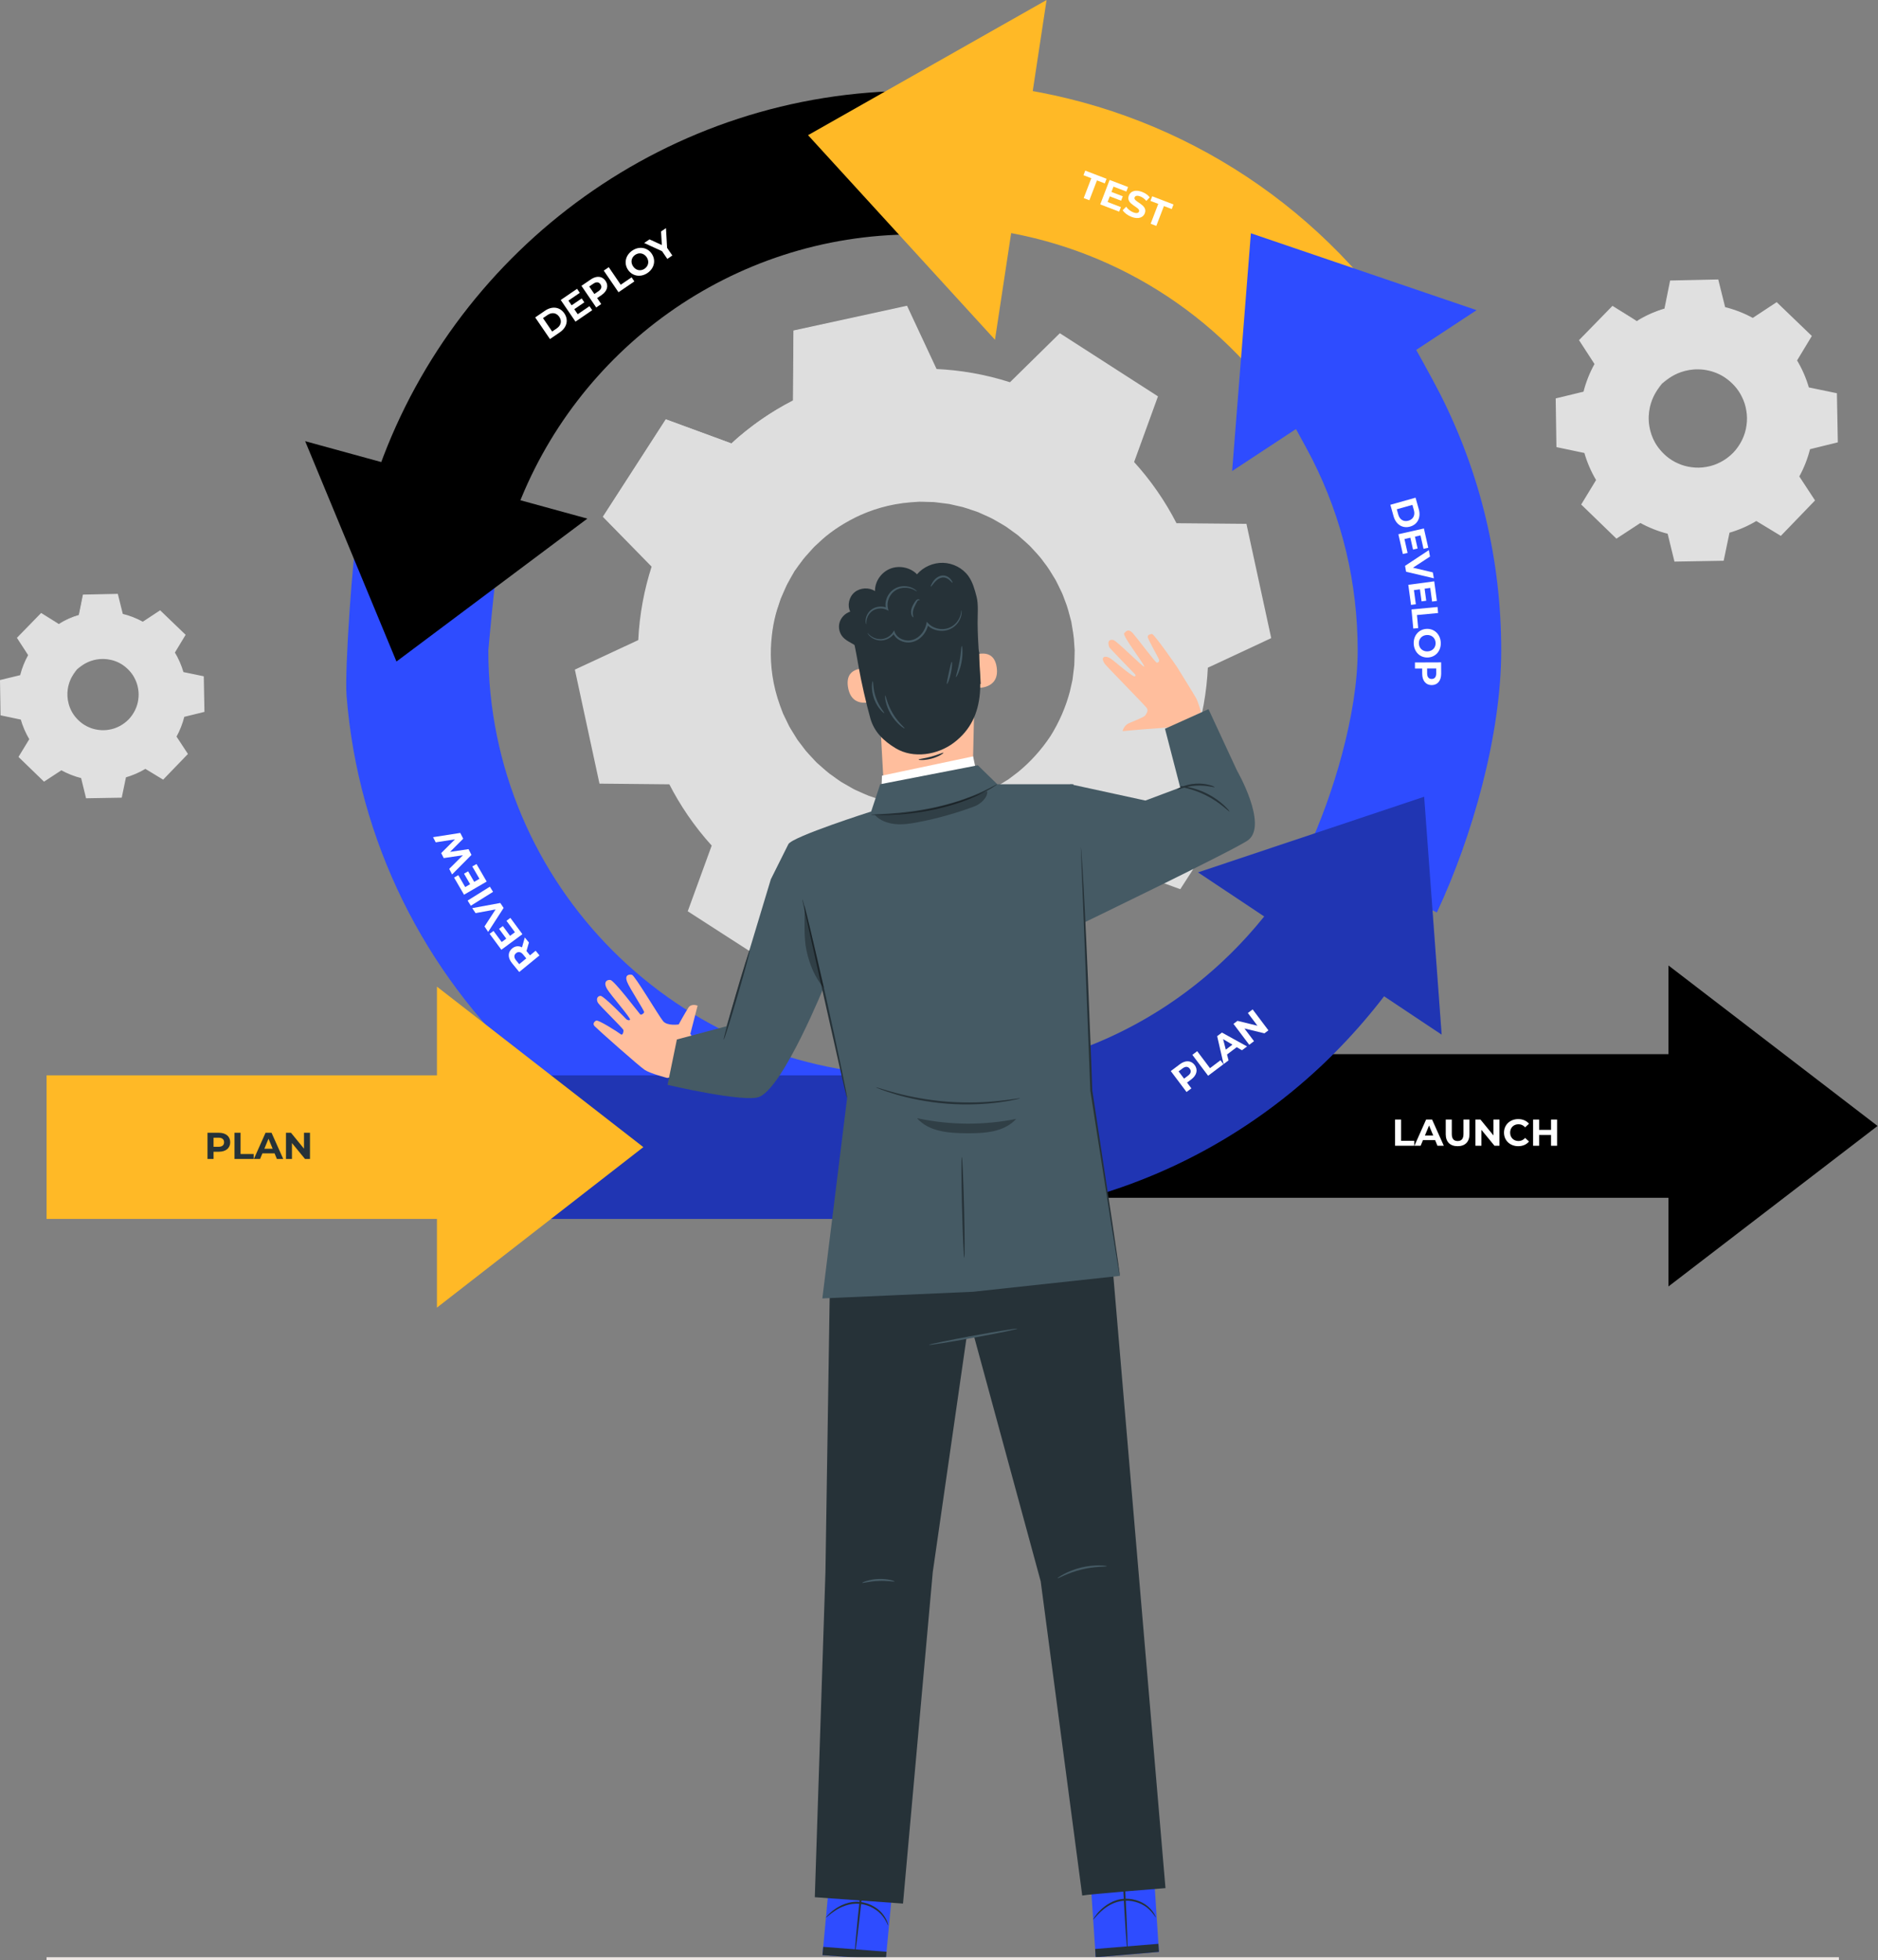 <svg width="671" height="700" viewBox="0 0 671 700" fill="none" xmlns="http://www.w3.org/2000/svg">
<rect x="0" y="0" width="671" height="700" fill="#808080" stroke="none"/>
<path d="M584.821 114.691C587.993 112.776 591.368 111.322 594.85 110.333L596.915 100.407L613.686 100.113L616.099 109.96C619.613 110.827 623.04 112.16 626.275 113.964L634.751 108.408L646.818 120.06L641.564 128.725C643.481 131.896 644.934 135.274 645.922 138.756L655.847 140.821L656.142 157.592L646.295 160.007C645.429 163.521 644.095 166.945 642.292 170.181L647.847 178.657L636.198 190.725L627.534 185.472C624.362 187.389 620.985 188.84 617.503 189.83L615.437 199.756L598.666 200.05L596.253 190.203C592.739 189.336 589.314 188.003 586.077 186.199L577.601 191.755L565.533 180.105L570.786 171.44C568.869 168.268 567.417 164.893 566.427 161.41L556.501 159.344L556.207 142.573L566.054 140.159C566.921 136.645 568.254 133.221 570.057 129.985L564.502 121.508L576.152 109.441L584.821 114.691ZM593.76 137.033C586.857 144.183 587.057 155.574 594.208 162.476C601.358 169.379 612.749 169.178 619.651 162.028C626.552 154.878 626.354 143.487 619.203 136.585C612.055 129.684 600.663 129.883 593.76 137.033Z" fill="#E0E0E0"/>
<path d="M593.763 137.034C593.763 137.034 594.704 135.708 597.113 134.094C599.478 132.519 603.611 130.766 608.852 131.319C611.433 131.609 614.257 132.45 616.831 134.154C619.377 135.856 621.781 138.279 623.283 141.424C624.074 142.968 624.622 144.684 624.92 146.475C625.243 148.262 625.291 150.143 625.022 152.014C624.566 155.773 622.789 159.477 620.027 162.388C617.215 165.252 613.575 167.159 609.834 167.748C607.974 168.084 606.091 168.103 604.293 167.842C602.493 167.608 600.759 167.12 599.188 166.384C595.992 164.994 593.486 162.676 591.695 160.191C589.902 157.678 588.963 154.885 588.583 152.316C587.847 147.097 589.453 142.906 590.945 140.488C592.471 138.021 593.763 137.034 593.763 137.034C593.86 137.116 592.676 138.215 591.29 140.685C589.934 143.112 588.501 147.207 589.301 152.204C589.713 154.664 590.651 157.319 592.391 159.693C594.127 162.04 596.532 164.223 599.574 165.514C601.068 166.201 602.713 166.652 604.419 166.864C606.123 167.101 607.904 167.074 609.662 166.75C613.199 166.182 616.624 164.374 619.283 161.67C621.89 158.917 623.575 155.432 624.018 151.877C624.28 150.108 624.244 148.328 623.946 146.635C623.674 144.938 623.167 143.308 622.427 141.84C621.03 138.847 618.765 136.521 616.358 134.866C613.926 133.211 611.239 132.367 608.766 132.043C603.744 131.419 599.702 132.995 597.324 134.435C594.905 135.907 593.849 137.128 593.763 137.034Z" fill="#E0E0E0"/>
<path d="M584.819 114.7C584.819 114.714 584.632 114.615 584.261 114.405C583.853 114.169 583.307 113.853 582.599 113.444C581.084 112.55 578.901 111.259 576.067 109.586L576.271 109.56C573.306 112.668 569.407 116.753 564.691 121.694L564.722 121.37C566.414 123.932 568.298 126.777 570.311 129.824L570.412 129.977L570.323 130.139C568.676 133.122 567.292 136.518 566.385 140.246L566.337 140.445L566.136 140.495C563.068 141.256 559.748 142.079 556.295 142.937L556.575 142.574C556.681 147.854 556.792 153.458 556.908 159.342L556.585 158.952C559.658 159.586 563.045 160.283 566.514 160.998L566.766 161.051L566.837 161.299C567.759 164.537 569.199 167.979 571.166 171.216L571.306 171.446L571.166 171.677C569.541 174.365 567.749 177.33 565.925 180.349L565.852 179.779C569.645 183.434 573.739 187.375 577.933 191.416L577.336 191.36C579.974 189.628 582.872 187.724 585.806 185.796L586.054 185.634L586.314 185.778C589.272 187.428 592.729 188.835 596.369 189.726L596.663 189.797L596.735 190.091C597.493 193.175 598.32 196.539 599.155 199.936L598.654 199.551C603.965 199.455 609.655 199.353 615.425 199.25L614.933 199.658C615.585 196.522 616.288 193.139 616.997 189.732L617.061 189.425L617.36 189.341C620.664 188.406 624.085 186.962 627.255 185.042L627.263 185.037L627.533 184.876L627.797 185.037C630.706 186.801 633.598 188.555 636.461 190.292L635.824 190.373C639.762 186.297 643.647 182.274 647.477 178.31L647.417 178.945C645.549 176.091 643.698 173.264 641.866 170.466L641.698 170.209L641.848 169.942C643.629 166.751 644.953 163.356 645.808 159.894L645.882 159.6L646.175 159.529C649.506 158.715 652.786 157.914 656.024 157.123L655.65 157.608C655.554 151.883 655.463 146.29 655.371 140.838L655.748 141.294C652.381 140.59 649.074 139.897 645.826 139.217L645.552 139.158L645.475 138.889C644.471 135.334 643.004 131.993 641.18 128.965L641.04 128.732L641.18 128.502C642.986 125.534 644.738 122.656 646.447 119.847L646.516 120.378C642.28 116.27 638.281 112.393 634.474 108.702L634.964 108.748C631.979 110.694 629.177 112.521 626.476 114.283L626.287 114.406L626.092 114.297C622.714 112.407 619.327 111.129 616.015 110.299L615.813 110.249L615.766 110.051C614.901 106.469 614.121 103.243 613.385 100.197L613.687 100.428C607.189 100.514 601.654 100.586 596.915 100.649L597.137 100.464C596.286 104.423 595.588 107.672 595.008 110.378L594.985 110.476L594.89 110.503C591.34 111.494 588.845 112.651 587.22 113.452C586.445 113.857 585.851 114.168 585.417 114.395C585.014 114.618 584.819 114.714 584.819 114.7C584.821 114.687 585.011 114.554 585.378 114.319C585.762 114.083 586.343 113.73 587.145 113.3C588.751 112.446 591.239 111.23 594.802 110.181L594.686 110.306C595.232 107.593 595.888 104.337 596.688 100.366L596.724 100.186L596.911 100.181C601.649 100.078 607.183 99.957 613.68 99.814L613.923 99.809L613.982 100.047C614.739 103.09 615.539 106.31 616.429 109.884L616.181 109.636C619.553 110.46 623.006 111.739 626.456 113.645L626.074 113.659C628.767 111.883 631.56 110.044 634.536 108.082L634.799 107.909L635.028 108.13C638.85 111.804 642.865 115.666 647.118 119.755L647.365 119.992L647.187 120.286C645.487 123.101 643.746 125.984 641.949 128.959L641.951 128.498C643.825 131.589 645.334 134.998 646.371 138.632L646.02 138.306C649.271 138.978 652.579 139.663 655.948 140.36L656.319 140.436L656.326 140.816C656.427 146.269 656.531 151.861 656.638 157.586L656.645 157.978L656.264 158.072C653.026 158.869 649.748 159.675 646.419 160.494L646.785 160.128C645.914 163.678 644.562 167.157 642.739 170.43L642.72 169.907C644.555 172.703 646.407 175.528 648.278 178.38L648.501 178.721L648.219 179.015C644.392 182.982 640.508 187.006 636.572 191.086L636.287 191.382L635.935 191.169C633.07 189.432 630.178 187.68 627.269 185.917H627.802L627.793 185.922C624.541 187.892 621.032 189.373 617.646 190.329L618.009 189.939C617.299 193.347 616.594 196.73 615.941 199.864L615.858 200.265L615.448 200.272C609.678 200.37 603.987 200.467 598.677 200.559L598.273 200.566L598.178 200.173C597.346 196.775 596.524 193.41 595.77 190.325L596.134 190.691C592.406 189.775 588.867 188.326 585.841 186.631L586.348 186.613C583.41 188.535 580.509 190.433 577.867 192.16L577.545 192.371L577.269 192.105C573.084 188.054 569.002 184.104 565.217 180.439L564.952 180.182L565.143 179.869C566.977 176.856 568.776 173.896 570.409 171.213V171.673C568.409 168.36 566.949 164.838 566.022 161.529L566.345 161.83C562.877 161.102 559.495 160.391 556.423 159.745L556.106 159.679L556.1 159.354C556.01 153.47 555.925 147.865 555.845 142.583L555.841 142.29L556.125 142.22C559.583 141.383 562.907 140.578 565.979 139.833L565.731 140.081C566.676 136.297 568.104 132.857 569.798 129.841L569.809 130.154C567.82 127.092 565.961 124.231 564.288 121.656L564.174 121.478L564.32 121.33C569.092 116.444 573.039 112.403 576.04 109.33L576.133 109.234L576.243 109.304C579.013 111.027 581.146 112.355 582.627 113.276C583.327 113.72 583.866 114.064 584.268 114.319C584.632 114.557 584.819 114.685 584.819 114.7Z" fill="#E0E0E0"/>
<path d="M21.002 222.88C23.3 221.491 25.745 220.439 28.269 219.723L29.766 212.53L41.92 212.316L43.669 219.451C46.215 220.079 48.698 221.045 51.043 222.352L57.185 218.325L65.929 226.768L62.123 233.046C63.512 235.344 64.565 237.792 65.28 240.315L72.473 241.812L72.686 253.964L65.551 255.714C64.923 258.26 63.957 260.741 62.65 263.087L66.675 269.23L58.233 277.975L51.954 274.167C49.656 275.556 47.209 276.608 44.687 277.325L43.19 284.518L31.037 284.731L29.288 277.595C26.742 276.967 24.26 276.001 21.915 274.694L15.773 278.721L7.028 270.278L10.836 263.999C9.447 261.7 8.393 259.254 7.677 256.731L0.484 255.234L0.271 243.082L7.406 241.332C8.034 238.786 9 236.305 10.307 233.96L6.282 227.818L14.724 219.074L21.002 222.88ZM27.48 239.07C22.478 244.252 22.623 252.506 27.805 257.507C32.985 262.508 41.241 262.363 46.242 257.183C51.243 252.002 51.099 243.747 45.917 238.746C40.736 233.745 32.482 233.889 27.48 239.07Z" fill="#E0E0E0"/>
<path d="M27.483 239.057C27.483 239.057 28.165 238.097 29.91 236.927C31.623 235.784 34.619 234.515 38.417 234.915C40.287 235.126 42.333 235.735 44.199 236.97C46.044 238.203 47.786 239.958 48.874 242.237C49.447 243.356 49.844 244.599 50.06 245.896C50.295 247.191 50.328 248.555 50.134 249.911C49.804 252.634 48.516 255.318 46.515 257.428C44.477 259.503 41.839 260.885 39.128 261.312C37.779 261.554 36.417 261.568 35.114 261.379C33.808 261.209 32.552 260.856 31.414 260.322C29.098 259.314 27.282 257.634 25.985 255.834C24.686 254.012 24.005 251.988 23.729 250.128C23.196 246.347 24.36 243.308 25.441 241.556C26.546 239.772 27.483 239.057 27.483 239.057C27.554 239.117 26.696 239.912 25.691 241.703C24.709 243.462 23.67 246.43 24.249 250.051C24.547 251.833 25.227 253.757 26.488 255.477C27.747 257.178 29.49 258.76 31.693 259.695C32.775 260.193 33.969 260.52 35.205 260.674C36.44 260.846 37.73 260.826 39.003 260.592C41.566 260.18 44.049 258.871 45.976 256.911C47.865 254.916 49.086 252.39 49.408 249.815C49.598 248.534 49.571 247.244 49.356 246.016C49.16 244.786 48.792 243.605 48.256 242.54C47.242 240.373 45.601 238.686 43.858 237.487C42.094 236.288 40.148 235.676 38.356 235.441C34.717 234.989 31.788 236.131 30.064 237.175C28.309 238.241 27.544 239.125 27.483 239.057Z" fill="#E0E0E0"/>
<path d="M21.003 222.876C21.003 222.887 20.867 222.815 20.598 222.662C20.303 222.492 19.906 222.263 19.393 221.966C18.296 221.318 16.714 220.383 14.661 219.17L14.808 219.151C12.66 221.402 9.835 224.363 6.416 227.945L6.439 227.709C7.665 229.565 9.029 231.628 10.489 233.834L10.562 233.945L10.497 234.062C9.304 236.224 8.302 238.685 7.643 241.386L7.609 241.53L7.463 241.566C5.241 242.118 2.835 242.715 0.333 243.336L0.535 243.073C0.611 246.899 0.692 250.96 0.776 255.224L0.542 254.941C2.769 255.4 5.223 255.906 7.736 256.424L7.919 256.462L7.97 256.642C8.638 258.987 9.682 261.482 11.107 263.828L11.208 263.994L11.107 264.162C9.93 266.109 8.631 268.258 7.309 270.447L7.256 270.033C10.005 272.682 12.972 275.538 16.011 278.465L15.579 278.425C17.49 277.169 19.59 275.79 21.717 274.393L21.897 274.275L22.085 274.379C24.23 275.574 26.733 276.594 29.372 277.24L29.584 277.291L29.637 277.505C30.186 279.739 30.786 282.177 31.39 284.639L31.029 284.361C34.877 284.291 39 284.218 43.181 284.142L42.825 284.437C43.297 282.165 43.806 279.713 44.32 277.244L44.366 277.022L44.584 276.961C46.978 276.285 49.456 275.238 51.754 273.847L51.761 273.843L51.957 273.726L52.148 273.843C54.256 275.121 56.352 276.392 58.427 277.65L57.966 277.71C60.82 274.756 63.635 271.841 66.41 268.968L66.367 269.428C65.013 267.36 63.672 265.311 62.344 263.284L62.222 263.099L62.331 262.905C63.621 260.592 64.58 258.132 65.2 255.623L65.252 255.41L65.466 255.358C67.879 254.768 70.255 254.189 72.602 253.615L72.33 253.967C72.262 249.818 72.194 245.766 72.129 241.814L72.404 242.144C69.964 241.634 67.567 241.131 65.214 240.639L65.014 240.597L64.96 240.403C64.232 237.827 63.169 235.406 61.848 233.211L61.747 233.043L61.848 232.877C63.157 230.725 64.426 228.641 65.665 226.604L65.715 226.99C62.645 224.014 59.748 221.204 56.988 218.529L57.344 218.562C55.181 219.972 53.151 221.295 51.193 222.572L51.056 222.661L50.914 222.582C48.466 221.212 46.013 220.286 43.612 219.685L43.467 219.649L43.432 219.505C42.805 216.91 42.24 214.573 41.706 212.363L41.925 212.532C37.216 212.593 33.206 212.646 29.771 212.692L29.932 212.559C29.316 215.428 28.811 217.782 28.39 219.742L28.374 219.814L28.305 219.833C25.734 220.551 23.925 221.391 22.748 221.97C22.186 222.264 21.755 222.489 21.441 222.654C21.143 222.816 21.003 222.885 21.003 222.876C21.003 222.866 21.141 222.77 21.407 222.6C21.685 222.429 22.106 222.173 22.688 221.861C23.851 221.243 25.655 220.361 28.237 219.602L28.152 219.692C28.549 217.726 29.023 215.366 29.602 212.489L29.629 212.359L29.765 212.356C33.198 212.281 37.208 212.193 41.915 212.09L42.092 212.086L42.135 212.258C42.682 214.462 43.263 216.796 43.907 219.387L43.727 219.207C46.171 219.803 48.673 220.73 51.172 222.112L50.895 222.122C52.846 220.835 54.87 219.502 57.027 218.081L57.217 217.956L57.382 218.116C60.151 220.778 63.061 223.577 66.144 226.541L66.323 226.712L66.194 226.926C64.961 228.966 63.7 231.055 62.397 233.211V232.877C63.754 235.117 64.849 237.588 65.6 240.22L65.347 239.983C67.702 240.471 70.1 240.966 72.541 241.471L72.81 241.526L72.815 241.802C72.889 245.754 72.964 249.806 73.041 253.954L73.047 254.238L72.771 254.306C70.426 254.884 68.05 255.468 65.636 256.061L65.901 255.796C65.269 258.368 64.29 260.89 62.969 263.261L62.956 262.881C64.285 264.908 65.628 266.955 66.984 269.022L67.146 269.268L66.941 269.482C64.167 272.355 61.353 275.273 58.501 278.228L58.294 278.443L58.039 278.288C55.963 277.029 53.868 275.76 51.76 274.482H52.147L52.14 274.484C49.783 275.912 47.241 276.984 44.788 277.678L45.051 277.395C44.537 279.864 44.025 282.316 43.553 284.588L43.492 284.879L43.195 284.885C39.014 284.957 34.889 285.027 31.041 285.092L30.749 285.098L30.679 284.814C30.078 282.351 29.482 279.912 28.934 277.677L29.199 277.941C26.497 277.277 23.932 276.228 21.74 275L22.108 274.986C19.977 276.379 17.876 277.754 15.961 279.006L15.729 279.158L15.529 278.966C12.496 276.031 9.538 273.168 6.795 270.513L6.604 270.327L6.742 270.1C8.071 267.915 9.376 265.771 10.558 263.828V264.162C9.108 261.761 8.052 259.209 7.378 256.811L7.613 257.029C5.1 256.501 2.649 255.985 0.423 255.518L0.193 255.469L0.189 255.235C0.123 250.971 0.061 246.909 0.003 243.083L0 242.869L0.207 242.819C2.713 242.212 5.122 241.629 7.347 241.09L7.168 241.27C7.852 238.527 8.888 236.034 10.115 233.848L10.123 234.076C8.681 231.856 7.334 229.783 6.123 227.917L6.039 227.789L6.145 227.681C9.603 224.14 12.463 221.212 14.638 218.986L14.706 218.917L14.786 218.967C16.793 220.216 18.339 221.178 19.412 221.846C19.919 222.167 20.31 222.415 20.601 222.601C20.867 222.772 21.003 222.866 21.003 222.876Z" fill="#E0E0E0"/>
<path d="M261.333 158.392C268.062 152.255 275.505 147.138 283.427 143.087L283.66 118.167L323.954 109.438L334.481 132.023C343.369 132.431 352.264 134.007 360.93 136.808L378.709 119.359L413.375 141.679L404.853 165.081C410.992 171.812 416.11 179.259 420.157 187.18L445.074 187.413L453.806 227.706L431.22 238.236C430.813 247.121 429.235 256.016 426.435 264.682L443.882 282.462L421.567 317.127L398.162 308.603C391.432 314.741 383.987 319.857 376.064 323.906L375.83 348.826L335.538 357.556L325.009 334.969C316.122 334.562 307.227 332.984 298.562 330.184L280.784 347.633L246.118 325.313L254.64 301.91C248.502 295.18 243.383 287.737 239.334 279.812L214.415 279.579L205.686 239.287L228.273 228.756C228.68 219.871 230.259 210.976 233.058 202.31L215.61 184.532L237.927 149.866L261.333 158.392ZM283.839 203.943C267.516 229.298 274.836 263.084 300.191 279.406C325.545 295.729 359.331 288.406 375.652 263.052C391.974 237.698 384.655 203.911 359.3 187.589C333.945 171.269 300.161 178.589 283.839 203.943Z" fill="#DEDEDE"/>
<path d="M261.333 158.392C268.062 152.255 275.505 147.138 283.427 143.087L283.66 118.167L323.954 109.438L334.481 132.023C343.369 132.431 352.264 134.007 360.93 136.808L378.709 119.359L413.375 141.679L404.853 165.081C410.992 171.812 416.11 179.259 420.157 187.18L445.074 187.413L453.806 227.706L431.22 238.236C430.813 247.121 429.235 256.016 426.435 264.682L443.882 282.462L421.567 317.127L398.162 308.603C391.432 314.741 383.987 319.857 376.064 323.906L375.83 348.826L335.538 357.556L325.009 334.969C316.122 334.562 307.227 332.984 298.562 330.184L280.784 347.633L246.118 325.313L254.64 301.91C248.502 295.18 243.383 287.737 239.334 279.812L214.415 279.579L205.686 239.287L228.273 228.756C228.68 219.871 230.259 210.976 233.058 202.31L215.61 184.532L237.927 149.866L261.333 158.392ZM283.839 203.943C267.516 229.298 274.836 263.084 300.191 279.406C325.545 295.729 359.331 288.406 375.652 263.052C391.974 237.698 384.655 203.911 359.3 187.589C333.945 171.269 300.161 178.589 283.839 203.943Z" fill="#DEDEDE"/>
<path d="M283.838 203.947C283.838 203.947 283.992 203.69 284.323 203.206C284.673 202.705 285.167 201.995 285.811 201.073C286.142 200.603 286.509 200.081 286.915 199.504C287.348 198.947 287.877 198.383 288.419 197.746C288.97 197.114 289.563 196.435 290.195 195.71C290.802 194.958 291.621 194.324 292.393 193.56C295.471 190.489 299.83 187.312 305.329 184.501C310.837 181.723 317.664 179.498 325.442 178.876C326.413 178.805 327.397 178.734 328.391 178.662C329.388 178.65 330.397 178.7 331.416 178.718C332.433 178.77 333.472 178.707 334.504 178.855C335.538 178.981 336.585 179.108 337.641 179.237C338.169 179.304 338.699 179.372 339.232 179.44C339.756 179.556 340.284 179.674 340.814 179.792C341.873 180.029 342.943 180.267 344.023 180.508C345.094 180.782 346.139 181.185 347.214 181.522C348.273 181.903 349.39 182.162 350.417 182.679C352.503 183.63 354.686 184.476 356.696 185.745C357.715 186.35 358.782 186.896 359.785 187.56C360.763 188.26 361.75 188.967 362.743 189.678C363.232 190.042 363.753 190.371 364.223 190.767L365.613 191.991C366.534 192.822 367.503 193.613 368.399 194.49C370.085 196.353 371.933 198.125 373.406 200.253C375.054 202.247 376.349 204.523 377.736 206.772C378.373 207.928 378.915 209.145 379.512 210.34C379.791 210.947 380.129 211.529 380.36 212.16L381.067 214.053C382.118 216.549 382.727 219.218 383.449 221.878C383.901 224.597 384.45 227.332 384.537 230.146L384.685 232.252L384.639 234.371L384.584 236.5C384.583 237.213 384.544 237.924 384.432 238.631C384.257 240.049 384.081 241.471 383.905 242.9C383.59 244.306 383.274 245.715 382.958 247.13C381.482 252.74 379.121 258.192 375.959 263.247C372.666 268.219 368.682 272.628 364.186 276.296C363.028 277.171 361.875 278.043 360.726 278.91C359.498 279.663 358.275 280.412 357.057 281.159L356.14 281.712L355.18 282.179L353.264 283.11L351.354 284.031L349.376 284.768C346.777 285.855 344.06 286.487 341.397 287.201C338.676 287.646 335.996 288.195 333.287 288.274L331.27 288.414C330.601 288.464 329.93 288.397 329.262 288.394C327.927 288.345 326.595 288.356 325.278 288.254C322.655 287.923 320.048 287.686 317.55 287.012C315.003 286.554 312.625 285.604 310.232 284.84C309.062 284.386 307.939 283.833 306.802 283.338L305.111 282.58C304.557 282.316 304.04 281.978 303.506 281.683C302.447 281.073 301.396 280.467 300.354 279.866C299.335 279.228 298.395 278.484 297.424 277.806C295.436 276.501 293.763 274.863 292.033 273.358C291.136 272.637 290.439 271.725 289.653 270.919C288.902 270.081 288.102 269.296 287.41 268.434C286.743 267.551 286.084 266.676 285.429 265.81L284.453 264.517L283.611 263.151C283.056 262.244 282.507 261.344 281.964 260.454C281.403 259.575 281.03 258.604 280.561 257.7C280.125 256.778 279.66 255.881 279.26 254.969C278.913 254.033 278.571 253.109 278.233 252.195C275.581 244.857 274.781 237.723 275.029 231.559C275.312 225.389 276.399 220.108 277.922 216.035C278.298 215.015 278.536 214.009 278.969 213.144C279.368 212.268 279.741 211.447 280.087 210.685C280.442 209.928 280.737 209.213 281.064 208.587C281.421 207.98 281.745 207.429 282.035 206.934C282.609 205.966 283.049 205.223 283.361 204.697C283.668 204.193 283.838 203.947 283.838 203.947C283.838 203.947 283.709 204.22 283.428 204.734C283.131 205.268 282.711 206.022 282.165 207.003C281.885 207.502 281.572 208.058 281.228 208.669C280.912 209.297 280.628 210.014 280.285 210.773C279.95 211.537 279.588 212.358 279.203 213.235C278.781 214.1 278.555 215.106 278.191 216.124C276.716 220.189 275.678 225.447 275.435 231.572C275.226 237.692 276.056 244.763 278.715 252.021C279.053 252.925 279.397 253.839 279.743 254.764C280.144 255.666 280.607 256.553 281.044 257.464C281.511 258.358 281.882 259.319 282.442 260.187C282.983 261.065 283.53 261.954 284.082 262.851L284.919 264.199L285.89 265.476C286.54 266.331 287.195 267.195 287.856 268.067C288.543 268.918 289.337 269.691 290.083 270.519C290.863 271.313 291.553 272.213 292.443 272.924C294.159 274.407 295.816 276.025 297.787 277.308C298.749 277.976 299.679 278.709 300.688 279.339C301.721 279.931 302.762 280.527 303.81 281.127C304.339 281.418 304.848 281.751 305.398 282.01L307.071 282.756C308.195 283.241 309.306 283.787 310.463 284.233C312.831 284.982 315.18 285.917 317.697 286.365C320.166 287.028 322.743 287.256 325.332 287.581C326.632 287.678 327.948 287.664 329.266 287.712C329.926 287.714 330.588 287.78 331.25 287.729L333.24 287.588C335.914 287.509 338.561 286.96 341.248 286.52C343.876 285.811 346.558 285.186 349.122 284.11L351.075 283.382L352.961 282.471L354.85 281.551L355.798 281.089L356.702 280.542C357.904 279.805 359.111 279.064 360.322 278.321C361.456 277.463 362.593 276.603 363.735 275.739C368.169 272.117 372.1 267.766 375.352 262.859C378.472 257.869 380.801 252.491 382.262 246.956C382.575 245.559 382.889 244.167 383.199 242.781C383.374 241.371 383.549 239.966 383.722 238.567C383.833 237.87 383.873 237.167 383.873 236.464L383.928 234.363L383.977 232.271L383.831 230.192C383.75 227.413 383.208 224.714 382.765 222.027C382.054 219.401 381.458 216.764 380.423 214.298L379.727 212.428C379.5 211.805 379.166 211.229 378.891 210.629C378.302 209.45 377.77 208.246 377.143 207.103C375.775 204.881 374.503 202.63 372.877 200.657C371.427 198.552 369.604 196.8 367.942 194.955C367.058 194.086 366.1 193.301 365.193 192.479L363.822 191.265C363.359 190.871 362.845 190.545 362.361 190.184C361.381 189.478 360.407 188.778 359.441 188.082C358.451 187.423 357.398 186.881 356.391 186.282C354.408 185.019 352.25 184.18 350.19 183.232C349.175 182.717 348.07 182.46 347.024 182.079C345.962 181.742 344.929 181.34 343.87 181.067C342.803 180.826 341.745 180.586 340.697 180.349C340.173 180.23 339.652 180.112 339.134 179.994C338.607 179.926 338.082 179.857 337.559 179.789C336.514 179.657 335.48 179.528 334.456 179.4C333.434 179.248 332.406 179.308 331.398 179.253C330.389 179.232 329.389 179.178 328.402 179.186C327.417 179.253 326.442 179.319 325.479 179.386C317.771 179.971 310.991 182.14 305.506 184.864C300.03 187.619 295.673 190.741 292.583 193.767C291.807 194.52 290.985 195.142 290.372 195.884C289.733 196.599 289.136 197.267 288.579 197.889C288.03 198.516 287.493 199.072 287.054 199.619C286.639 200.185 286.264 200.7 285.926 201.162C285.257 202.066 284.745 202.76 284.383 203.251C284.033 203.717 283.838 203.947 283.838 203.947Z" fill="#DEDEDE"/>
<path d="M261.333 158.388C261.333 158.388 260.83 158.223 259.832 157.87C258.823 157.509 257.333 156.977 255.37 156.274C251.411 154.848 245.548 152.734 237.886 149.973L238.022 149.927C232.353 158.765 224.851 170.462 215.764 184.629L215.74 184.402C221.028 189.777 226.911 195.759 233.208 202.161L233.298 202.253L233.26 202.375C230.681 210.392 228.939 219.288 228.511 228.765L228.504 228.908L228.373 228.969C221.339 232.256 213.72 235.815 205.796 239.518L205.939 239.231C208.696 251.914 211.622 265.377 214.695 279.517L214.421 279.294C222.133 279.362 230.629 279.437 239.339 279.513L239.519 279.515L239.601 279.675C243.389 287.1 248.539 294.776 254.871 301.698L254.998 301.837L254.933 302.014C252.294 309.269 249.384 317.27 246.421 325.421L246.293 325.04C257.183 332.045 268.929 339.601 280.966 347.347L280.549 347.39C286.084 341.955 292.163 335.984 298.322 329.935L298.47 329.79L298.669 329.854C306.656 332.441 315.74 334.203 325.026 334.616L325.237 334.626L325.327 334.817C328.626 341.891 332.226 349.607 335.86 357.403L335.465 357.208C348.222 354.442 361.895 351.477 375.756 348.472L375.473 348.819C375.547 340.948 375.626 332.454 375.706 323.899L375.707 323.68L375.901 323.581C383.485 319.715 391.112 314.553 397.901 308.349L397.92 308.332L398.084 308.185L398.288 308.259C406.139 311.119 413.943 313.96 421.693 316.782L421.266 316.926C428.801 305.223 436.246 293.66 443.584 282.263L443.63 282.707C437.757 276.72 431.942 270.793 426.185 264.924L426.035 264.772L426.102 264.568C428.892 255.945 430.47 247.05 430.874 238.215L430.884 238.003L431.077 237.914C438.716 234.354 446.238 230.85 453.665 227.389L453.474 227.773C450.497 214.017 447.588 200.578 444.754 187.478L445.075 187.74C436.62 187.658 428.317 187.578 420.158 187.499L419.963 187.497L419.874 187.323C415.71 179.168 410.529 171.763 404.628 165.287L404.5 165.147L404.565 164.97C407.492 156.947 410.329 149.168 413.099 141.572L413.218 141.926C401.025 134.066 389.518 126.647 378.566 119.586L378.908 119.551C372.651 125.685 366.779 131.439 361.118 136.988L361.006 137.097L360.856 137.049C351.745 134.104 342.911 132.655 334.477 132.254L334.333 132.247L334.272 132.117C330.451 123.901 327.012 116.505 323.765 109.521L324.003 109.639C308.37 113.005 295.065 115.871 283.698 118.318L283.826 118.161C283.715 128.141 283.623 136.31 283.547 143.081L283.546 143.152L283.483 143.184C275.398 147.321 269.951 151.356 266.445 154.106C264.69 155.488 263.436 156.582 262.592 157.302C261.747 158.043 261.333 158.388 261.333 158.388C261.333 158.388 262.885 156.837 266.366 154.018C269.852 151.234 275.286 147.162 283.374 142.981L283.31 143.084C283.362 136.313 283.422 128.144 283.497 118.164L283.499 118.035L283.625 118.007C294.984 115.532 308.283 112.633 323.907 109.227L324.074 109.191L324.146 109.347C327.406 116.324 330.86 123.714 334.696 131.921L334.492 131.784C342.967 132.172 351.846 133.614 361.01 136.559L360.75 136.62C366.404 131.063 372.267 125.301 378.516 119.159L378.674 119.004L378.86 119.123C389.82 126.172 401.337 133.576 413.538 141.423L413.74 141.554L413.659 141.78C410.896 149.378 408.067 157.159 405.148 165.184L405.085 164.867C411.029 171.378 416.251 178.827 420.446 187.03L420.161 186.854C428.318 186.927 436.623 187.002 445.078 187.079L445.343 187.081L445.4 187.341C448.243 200.44 451.158 213.875 454.142 227.63L454.2 227.899L453.951 228.015C446.525 231.479 439.005 234.988 431.368 238.55L431.569 238.249C431.164 247.145 429.578 256.103 426.771 264.787L426.687 264.431C432.445 270.298 438.261 276.224 444.136 282.209L444.335 282.413L444.18 282.653C436.844 294.051 429.4 305.616 421.867 317.32L421.712 317.563L421.442 317.464C413.693 314.642 405.889 311.801 398.037 308.942L398.403 308.87L398.383 308.888C391.545 315.137 383.863 320.336 376.226 324.229L376.423 323.911C376.342 332.466 376.262 340.961 376.187 348.831L376.184 349.118L375.904 349.179C362.043 352.18 348.369 355.142 335.612 357.904L335.336 357.963L335.217 357.707C331.584 349.911 327.988 342.193 324.692 335.118L324.993 335.319C315.643 334.9 306.498 333.122 298.457 330.512L298.802 330.43C292.639 336.475 286.557 342.441 281.019 347.875L280.828 348.063L280.602 347.918C268.569 340.165 256.829 332.601 245.944 325.587L245.728 325.447L245.817 325.206C248.787 317.058 251.705 309.059 254.35 301.806L254.412 302.123C248.047 295.152 242.874 287.424 239.072 279.951L239.334 280.113C230.624 280.027 222.127 279.943 214.415 279.867L214.188 279.864L214.139 279.642C211.084 265.498 208.176 252.032 205.436 239.344L205.393 239.143L205.578 239.056C213.51 235.366 221.134 231.819 228.172 228.543L228.037 228.747C228.483 219.226 230.252 210.292 232.856 202.247L232.906 202.461C226.624 196.044 220.755 190.05 215.48 184.661L215.377 184.556L215.456 184.432C224.591 170.295 232.131 158.623 237.83 149.804L237.88 149.726L237.965 149.758C245.589 152.562 251.423 154.708 255.363 156.158C257.326 156.886 258.814 157.437 259.823 157.812C260.823 158.184 261.333 158.388 261.333 158.388Z" fill="#DEDEDE"/>
<path d="M447.732 376.48L367.471 427.768H630.582V376.48H447.732Z" fill="black"/>
<path d="M596.135 344.805V349.967V459.437L670.843 402.12L596.135 344.805Z" fill="black"/>
<path d="M498.449 399.832H500.613V407.424H505.308V409.188H498.451L498.449 399.832Z" fill="white"/>
<path d="M512.764 407.184H508.419L507.59 409.188H505.369L509.541 399.832H511.68L515.864 409.188H513.592L512.764 407.184ZM512.081 405.539L510.598 401.957L509.114 405.539H512.081Z" fill="white"/>
<path d="M516.553 405.07V399.832H518.719V404.991C518.719 406.77 519.497 407.504 520.807 407.504C522.128 407.504 522.892 406.77 522.892 404.991V399.832H525.03V405.07C525.03 407.824 523.452 409.348 520.793 409.348C518.132 409.346 516.553 407.824 516.553 405.07Z" fill="white"/>
<path d="M535.746 399.832V409.188H533.97L529.306 403.507V409.188H527.167V399.832H528.957L533.607 405.512V399.832H535.746Z" fill="white"/>
<path d="M537.372 404.507C537.372 401.686 539.539 399.668 542.454 399.668C544.07 399.668 545.421 400.257 546.303 401.326L544.911 402.609C544.283 401.887 543.496 401.513 542.559 401.513C540.807 401.513 539.565 402.742 539.565 404.507C539.565 406.27 540.808 407.501 542.559 407.501C543.496 407.501 544.283 407.127 544.911 406.391L546.303 407.674C545.42 408.757 544.07 409.345 542.44 409.345C539.539 409.345 537.372 407.326 537.372 404.507Z" fill="white"/>
<path d="M556.338 399.832V409.188H554.174V405.352H549.921V409.188H547.759V399.832H549.921V403.521H554.174V399.832H556.338Z" fill="white"/>
<path d="M123.823 248.476C132.065 352.888 219.667 435.328 326.159 435.328V384.04C242.521 384.04 174.477 315.996 174.477 232.358C174.477 232.358 176.763 205.893 178.357 197.919L127.865 188.426C126.026 197.481 123.097 239.264 123.823 248.476Z" fill="#2E4CFF"/>
<path d="M188.983 336.604L188.108 339.646L188.177 339.73L189.368 341.188L191.385 339.54L192.754 341.214L185.517 347.136L182.953 344.003C181.373 342.068 181.385 340.039 183.008 338.711C184.094 337.822 185.339 337.72 186.511 338.331L187.508 334.805L188.983 336.604ZM184.396 342.979L185.512 344.343L188.035 342.279L186.919 340.916C186.08 339.893 185.183 339.764 184.397 340.407C183.602 341.058 183.559 341.954 184.396 342.979Z" fill="white"/>
<path d="M180.956 328.844L182.353 327.812L186.653 333.636L179.133 339.191L174.936 333.505L176.333 332.474L179.253 336.43L180.886 335.223L178.308 331.73L179.664 330.73L182.241 334.222L183.981 332.937L180.956 328.844Z" fill="white"/>
<path d="M168.726 324.327L178.746 322.484L179.937 324.259L174.414 332.815L173.113 330.873L177.076 324.791L169.923 326.112L168.726 324.327Z" fill="white"/>
<path d="M168.231 323.464L167.083 321.626L175.026 316.672L176.173 318.509L168.231 323.464Z" fill="white"/>
<path d="M168.747 309.446L170.25 308.574L173.886 314.84L165.795 319.534L162.245 313.42L163.749 312.548L166.216 316.801L167.973 315.782L165.794 312.026L167.252 311.18L169.431 314.938L171.304 313.851L168.747 309.446Z" fill="white"/>
<path d="M154.732 298.988L164.451 297.465L165.505 299.534L160.802 304.242L167.404 303.258L168.454 305.315L161.523 312.298L160.504 310.3L165.399 305.435L158.544 306.455L157.635 304.671L162.565 299.759L155.675 300.83L154.732 298.988Z" fill="white"/>
<path d="M209.854 185.217L109.033 157.566L141.653 236.255L209.854 185.217Z" fill="black"/>
<path d="M184.158 183.274C205.465 125.242 261.278 83.728 326.607 83.728V32.441C238.855 32.441 163.93 88.419 135.665 166.542L184.158 183.274Z" fill="black"/>
<path d="M191.225 113.362L194.736 110.965C197.263 109.239 200.036 109.579 201.635 111.92C203.231 114.26 202.537 116.968 200.01 118.693L196.499 121.089L191.225 113.362ZM198.919 117.286C200.454 116.238 200.833 114.637 199.823 113.157C198.811 111.676 197.184 111.446 195.648 112.493L194.012 113.608L197.283 118.4L198.919 117.286Z" fill="white"/>
<path d="M210.62 109.343L211.6 110.779L205.617 114.864L200.342 107.136L206.182 103.148L207.162 104.583L203.097 107.357L204.242 109.035L207.83 106.586L208.781 107.976L205.193 110.426L206.414 112.215L210.62 109.343Z" fill="white"/>
<path d="M216.362 100.309C217.539 102.031 216.977 103.985 214.912 105.394L213.355 106.457L214.809 108.587L213.023 109.807L207.747 102.079L211.092 99.796C213.156 98.387 215.177 98.575 216.362 100.309ZM214.55 101.546C213.969 100.695 213.08 100.576 211.986 101.321L210.528 102.317L212.359 105L213.817 104.005C214.911 103.259 215.123 102.384 214.55 101.546Z" fill="white"/>
<path d="M215.715 96.642L217.503 95.422L221.783 101.691L225.658 99.047L226.653 100.505L220.99 104.371L215.715 96.642Z" fill="white"/>
<path d="M224.4 96.381C222.833 94.084 223.459 91.163 225.899 89.499C228.329 87.839 231.281 88.301 232.856 90.609C234.432 92.917 233.784 95.832 231.356 97.491C228.916 99.156 225.968 98.676 224.4 96.381ZM231.047 91.844C230.043 90.374 228.32 90.079 226.94 91.022C225.559 91.963 225.208 93.676 226.212 95.144C227.214 96.612 228.936 96.909 230.316 95.968C231.697 95.025 232.049 93.312 231.047 91.844Z" fill="white"/>
<path d="M238.349 88.509L240.218 91.247L238.43 92.468L236.546 89.708L230.164 86.783L232.062 85.487L236.472 87.511L236.191 82.668L237.949 81.469L238.349 88.509Z" fill="white"/>
<path d="M355.498 121.334L288.71 48.275L373.934 0L355.498 121.334Z" fill="#FFB926"/>
<path d="M447.65 132.568C418.814 99.587 377.173 80.67 333.407 80.67V29.383C391.973 29.383 447.686 54.688 486.262 98.81L447.65 132.568Z" fill="#FFB926"/>
<path d="M389.921 63.652L387.125 62.58L387.757 60.934L395.37 63.85L394.738 65.497L391.94 64.427L389.224 71.517L387.204 70.74L389.921 63.652Z" fill="white"/>
<path d="M400.494 73.969L399.874 75.592L393.108 73L396.455 64.262L403.058 66.791L402.436 68.413L397.842 66.653L397.116 68.55L401.174 70.104L400.571 71.678L396.513 70.122L395.737 72.145L400.494 73.969Z" fill="white"/>
<path d="M401.123 75.084L402.393 73.824C402.924 74.642 403.877 75.437 404.927 75.839C406.124 76.298 406.763 76.086 406.97 75.548C407.596 73.912 402.088 73.091 403.33 69.846C403.898 68.36 405.571 67.582 408.054 68.536C409.153 68.956 410.176 69.649 410.791 70.471L409.58 71.768C408.945 70.993 408.195 70.45 407.42 70.153C406.221 69.695 405.588 69.966 405.376 70.516C404.759 72.127 410.265 72.963 409.037 76.171C408.478 77.63 406.79 78.415 404.292 77.458C402.908 76.926 401.668 75.979 401.123 75.084Z" fill="white"/>
<path d="M413.842 72.818L411.045 71.748L411.676 70.102L419.288 73.018L418.658 74.665L415.862 73.593L413.145 80.683L411.125 79.909L413.842 72.818Z" fill="white"/>
<path d="M513.394 325.864L466.955 304.097C476.413 283.918 485.09 254.838 485.09 232.353C485.09 208.262 479.618 185.241 468.822 163.928C466.948 160.231 460.162 147.924 458.299 144.844L502.173 118.285C504.87 122.742 512.292 136.245 514.573 140.75C529.042 169.314 536.377 200.134 536.377 232.352C536.377 262.417 526.07 298.823 513.394 325.864Z" fill="#2E4CFF"/>
<path d="M440.236 168.231L527.573 110.771L446.937 83.312L440.236 168.231Z" fill="#2E4CFF"/>
<path d="M505.768 177.742L506.921 181.831C507.754 184.777 506.547 187.297 503.821 188.066C501.094 188.835 498.751 187.316 497.918 184.372L496.765 180.28L505.768 177.742ZM499.598 183.786C500.102 185.575 501.501 186.444 503.224 185.958C504.947 185.471 505.684 183.999 505.18 182.212L504.643 180.308L499.061 181.883L499.598 183.786Z" fill="white"/>
<path d="M502.924 197.473L501.23 197.855L499.635 190.794L508.753 188.734L510.311 195.626L508.617 196.007L507.534 191.214L505.554 191.662L506.509 195.895L504.867 196.268L503.912 192.033L501.803 192.51L502.924 197.473Z" fill="white"/>
<path d="M512.311 206.533L502.394 204.191L502.019 202.087L510.514 196.473L510.927 198.774L504.85 202.748L511.932 204.415L512.311 206.533Z" fill="white"/>
<path d="M505.873 215.8L504.151 216.033L503.181 208.86L512.446 207.605L513.394 214.608L511.675 214.84L511.014 209.97L509.002 210.241L509.586 214.543L507.918 214.77L507.334 210.466L505.192 210.758L505.873 215.8Z" fill="white"/>
<path d="M513.624 216.777L513.828 218.933L506.275 219.648L506.714 224.315L504.959 224.483L504.313 217.66L513.624 216.777Z" fill="white"/>
<path d="M509.684 224.597C512.458 224.454 514.624 226.508 514.775 229.458C514.927 232.392 512.998 234.674 510.209 234.817C507.422 234.958 505.269 232.89 505.117 229.954C504.964 227.009 506.906 224.741 509.684 224.597ZM510.097 232.628C511.87 232.538 513.021 231.22 512.935 229.552C512.849 227.886 511.572 226.693 509.796 226.784C508.022 226.876 506.872 228.194 506.958 229.86C507.044 231.528 508.322 232.721 510.097 232.628Z" fill="white"/>
<path d="M511.541 244.675C509.456 244.683 508.157 243.125 508.146 240.626L508.138 238.743L505.561 238.754L505.553 236.591L514.905 236.555L514.92 240.601C514.927 243.097 513.637 244.666 511.541 244.675ZM511.533 242.483C512.561 242.479 513.16 241.81 513.156 240.489L513.147 238.724L509.901 238.735L509.908 240.5C509.914 241.822 510.517 242.486 511.533 242.483Z" fill="white"/>
<path d="M333.407 435.322H169.743V384.035H333.407C381.054 384.035 425.006 362.293 453.99 324.387L494.733 355.54C455.966 406.241 397.164 435.322 333.407 435.322Z" fill="#2E4CFF"/>
<path d="M428.064 311.564L515.088 369.497L508.847 284.543L428.064 311.564Z" fill="#2E4CFF"/>
<g opacity="0.3">
<path d="M515.088 369.497L508.847 284.543L428.063 311.564L451.698 327.298C422.717 363.403 379.817 384.037 333.406 384.037H169.742V435.324H333.406C397.05 435.324 455.751 406.343 494.523 355.807L515.088 369.497Z" fill="black"/>
</g>
<path d="M426.839 380.353C428.095 382.018 427.623 383.996 425.629 385.5L424.121 386.634L425.674 388.694L423.945 389.995L418.315 382.52L421.551 380.083C423.547 378.583 425.577 378.678 426.839 380.353ZM425.088 381.673C424.468 380.85 423.572 380.773 422.517 381.568L421.106 382.631L423.06 385.224L424.471 384.162C425.526 383.367 425.699 382.485 425.088 381.673Z" fill="white"/>
<path d="M426.021 376.72L427.75 375.418L432.318 381.481L436.064 378.66L437.129 380.071L431.652 384.195L426.021 376.72Z" fill="white"/>
<path d="M441.878 373.984L438.41 376.599L438.952 378.7L437.182 380.035L434.884 370.052L436.592 368.766L445.564 373.722L443.747 375.089L441.878 373.984ZM440.345 373.082L437.005 371.111L437.973 374.866L440.345 373.082Z" fill="white"/>
<path d="M447.566 360.496L453.195 367.972L451.774 369.04L444.633 367.308L448.05 371.844L446.342 373.132L440.713 365.658L442.142 364.581L449.275 366.319L445.858 361.782L447.566 360.496Z" fill="white"/>
<path d="M156.114 352.363V466.996L229.864 409.68L156.114 352.363Z" fill="#FFB926"/>
<path d="M169.742 384.035H16.633V435.322H169.742V384.035Z" fill="#FFB926"/>
<path d="M82.253 407.947C82.253 410.032 80.688 411.328 78.189 411.328H76.304V413.907H74.139V404.551H78.189C80.688 404.551 82.253 405.847 82.253 407.947ZM80.06 407.947C80.06 406.917 79.392 406.315 78.068 406.315H76.304V409.564H78.068C79.392 409.564 80.06 408.961 80.06 407.947Z" fill="#263238"/>
<path d="M83.786 404.551H85.951V412.143H90.643V413.907H83.787L83.786 404.551Z" fill="#263238"/>
<path d="M98.101 411.903H93.757L92.926 413.907H90.707L94.878 404.551H97.017L101.201 413.907H98.928L98.101 411.903ZM97.417 410.259L95.934 406.677L94.451 410.259H97.417Z" fill="#263238"/>
<path d="M110.754 404.551V413.907H108.977L104.313 408.225V413.907H102.174V404.551H103.965L108.615 410.231V404.551H110.754Z" fill="#263238"/>
<path d="M320.43 658.088L316.479 699.928L293.864 698.248L297.736 656.32L320.43 658.088Z" fill="#2E4CFF"/>
<path d="M305.457 697.518C305.269 697.499 306.095 688.334 307.304 677.052C308.513 665.766 309.644 656.637 309.832 656.656C310.021 656.677 309.193 665.839 307.986 677.124C306.778 688.407 305.646 697.539 305.457 697.518Z" fill="#263238"/>
<path d="M316.752 697.043L294.137 695.289L293.864 698.248L316.479 699.928L316.752 697.043Z" fill="#263238"/>
<path d="M295.103 684.854C295.071 684.824 295.297 684.51 295.769 683.997C296.242 683.484 296.982 682.787 297.993 682.044C299.005 681.305 300.301 680.522 301.878 679.958C303.442 679.38 305.314 679.048 307.258 679.259C311.16 679.65 314.253 681.884 315.68 683.95C316.426 684.973 316.857 685.907 317.09 686.567C317.317 687.231 317.388 687.612 317.349 687.623C317.218 687.68 316.821 686.148 315.297 684.246C313.829 682.345 310.885 680.317 307.183 679.941C303.494 679.556 300.267 681.121 298.27 682.443C296.23 683.796 295.189 684.941 295.103 684.854Z" fill="#263238"/>
<g opacity="0.3">
<path d="M296.634 668.254L296.208 672.864L318.885 674.446L319.214 670.975L296.634 668.254Z" fill="black"/>
</g>
<path d="M411.361 655.148L414.081 697.086L391.484 699.004L388.673 656.992L411.361 655.148Z" fill="#2E4CFF"/>
<path d="M402.812 696.45C402.622 696.459 401.988 687.28 401.397 675.949C400.803 664.614 400.477 655.42 400.667 655.41C400.856 655.4 401.489 664.578 402.083 675.913C402.675 687.244 403 696.44 402.812 696.45Z" fill="#263238"/>
<path d="M413.893 694.203L391.286 696.048L391.484 699.013L414.081 697.095L413.893 694.203Z" fill="#263238"/>
<path d="M390.583 685.58C390.547 685.556 390.72 685.209 391.107 684.627C391.493 684.046 392.113 683.241 392.993 682.347C393.875 681.459 395.031 680.48 396.499 679.672C397.951 678.854 399.747 678.23 401.7 678.13C405.614 677.899 409.023 679.616 410.758 681.429C411.656 682.321 412.229 683.176 412.564 683.79C412.894 684.41 413.024 684.774 412.987 684.792C412.868 684.868 412.232 683.419 410.427 681.783C408.676 680.138 405.448 678.6 401.733 678.815C398.029 679.019 395.092 681.075 393.329 682.696C391.528 684.357 390.683 685.653 390.583 685.58Z" fill="#263238"/>
<g opacity="0.3">
<path d="M389.474 668.948L389.784 673.568L412.425 671.543L412.199 668.062L389.474 668.948Z" fill="black"/>
</g>
<path d="M347.36 284.426L316.218 289.073L314.76 262.427C314.76 262.427 312.51 262.33 310.52 250.962C308.529 239.593 304.854 220.326 304.854 220.326C317.596 212.447 333.672 211.806 346.87 218.655L348.828 219.671L347.36 284.426Z" fill="#FFBE9D"/>
<path d="M347.403 234.291C347.59 234.174 355.135 230.663 356.139 238.493C357.142 246.324 348.796 245.769 348.753 245.548C348.71 245.324 347.403 234.291 347.403 234.291Z" fill="#FFBE9D"/>
<path d="M309.247 238.796C309.032 238.745 301.538 238.037 303.056 245.784C304.576 253.531 312.32 250.372 312.291 250.146C312.262 249.923 309.247 238.796 309.247 238.796Z" fill="#FFBE9D"/>
<path d="M349.877 233C349.729 239.721 350.521 243.112 350.111 247.651C349.464 254.836 346.772 260.699 340.893 265.186C335.015 269.673 326.299 271.02 320.011 267.226C315.648 264.593 312.333 261.356 310.971 256.547C309.608 251.739 307.633 243.156 306.798 238.23C305.293 229.349 303.3 220.947 303.3 220.947L328.869 212.09L345.233 218.262L349.877 233Z" fill="#263238"/>
<path d="M328.218 271.278C328.207 271.465 330.357 271.624 332.892 270.924C335.431 270.238 337.192 269.011 337.084 268.856C336.975 268.673 335.125 269.577 332.696 270.23C330.273 270.902 328.215 271.066 328.218 271.278Z" fill="#263238"/>
<path d="M350.403 244.307C350.091 237.494 349.352 229.763 349.294 222.537C349.272 219.826 349.631 215.853 348.955 213.228C348.277 210.593 347.567 207.89 345.956 205.675C343.935 202.896 340.523 201.12 336.995 201.009C333.467 200.9 329.905 202.458 327.641 205.104C325.281 202.648 321.285 201.817 318.051 203.111C314.817 204.404 312.557 207.733 312.631 211.105C310.481 209.688 307.339 209.867 305.341 211.519C303.342 213.171 302.666 216.15 303.772 218.429C301.933 219.037 300.445 220.582 299.946 222.397C299.449 224.215 299.955 226.25 301.249 227.63C302.762 229.245 305.122 229.887 306.745 231.398C308.615 233.137 309.25 236.008 308.288 238.363" fill="#263238"/>
<path d="M309.948 226.048C309.925 226.062 310.033 226.32 310.359 226.732C310.686 227.136 311.251 227.698 312.157 228.144C313.046 228.586 314.322 228.909 315.748 228.636C317.154 228.376 318.687 227.53 319.657 226.044L319.078 225.989C319.629 227.626 321.273 228.931 323.228 229.315C325.186 229.785 327.486 229.103 329.042 227.634C330.497 226.313 331.361 224.568 331.697 222.87L331.07 223.043C332.839 224.906 335.422 225.537 337.54 225.232C339.714 224.942 341.329 223.667 342.233 222.443C343.162 221.197 343.474 219.98 343.565 219.17C343.65 218.348 343.548 217.907 343.519 217.91C343.462 217.912 343.476 218.355 343.32 219.136C343.158 219.906 342.787 221.041 341.866 222.175C340.962 223.294 339.447 224.41 337.465 224.63C335.524 224.871 333.172 224.246 331.614 222.572L331.13 222.052L330.987 222.745C330.666 224.306 329.855 225.915 328.537 227.109C327.107 228.437 325.132 229.03 323.383 228.632C321.631 228.302 320.186 227.168 319.689 225.778L319.464 225.151L319.108 225.721C318.28 227.048 316.914 227.858 315.645 228.133C314.363 228.421 313.182 228.179 312.323 227.81C310.569 227.037 310.029 225.966 309.948 226.048Z" fill="#455A64"/>
<path d="M309.496 222.948C309.63 222.955 309.264 221.681 310.161 219.931C310.61 219.085 311.418 218.17 312.637 217.687C313.83 217.196 315.407 217.127 316.769 217.777L317.48 218.116L317.29 217.365C317.108 216.65 317.075 215.867 317.197 215.083C317.488 213.327 318.526 211.782 319.844 210.924C321.161 210.039 322.683 209.823 323.889 209.912C326.376 210.125 327.539 211.352 327.611 211.22C327.639 211.194 327.402 210.876 326.815 210.461C326.229 210.059 325.261 209.572 323.949 209.406C322.656 209.244 320.974 209.411 319.465 210.375C317.959 211.313 316.784 213.019 316.46 214.982C316.322 215.858 316.364 216.743 316.579 217.552L317.1 217.142C315.5 216.4 313.719 216.525 312.383 217.118C311.015 217.712 310.151 218.79 309.727 219.737C309.29 220.697 309.239 221.551 309.283 222.108C309.333 222.67 309.46 222.957 309.496 222.948Z" fill="#455A64"/>
<path d="M326.312 220.471C326.406 220.412 326.219 220.03 326.16 219.397C326.095 218.762 326.209 217.885 326.611 216.963C327.007 216.072 327.504 215.148 327.796 214.652C328.137 214.185 328.561 214.404 328.611 214.356C328.65 214.336 328.625 214.175 328.387 214.07C328.172 213.961 327.721 214.005 327.409 214.308C327.096 214.609 326.905 214.957 326.644 215.344C326.396 215.736 326.134 216.187 325.919 216.697C325.47 217.711 325.416 218.794 325.641 219.498C325.86 220.216 326.241 220.527 326.312 220.471Z" fill="#455A64"/>
<path d="M340.335 208.14C340.414 208.097 340.241 207.533 339.614 206.799C339.294 206.442 338.849 206.038 338.217 205.773C337.595 205.498 336.766 205.432 336.005 205.667C334.455 206.144 333.59 207.336 333.123 208.118C332.65 208.933 332.463 209.471 332.545 209.518C332.638 209.572 332.997 209.111 333.56 208.4C334.121 207.705 334.961 206.735 336.214 206.358C337.464 205.956 338.59 206.588 339.234 207.159C339.897 207.737 340.238 208.2 340.335 208.14Z" fill="#455A64"/>
<path d="M341.582 241.836C341.754 241.915 342.988 239.574 343.558 236.418C344.147 233.264 343.821 230.671 343.63 230.692C343.409 230.701 343.395 233.239 342.823 236.298C342.271 239.36 341.379 241.757 341.582 241.836Z" fill="#455A64"/>
<path d="M338.358 244.276C338.551 244.331 339.265 242.627 339.738 240.421C340.216 238.214 340.266 236.383 340.065 236.363C339.855 236.343 339.478 238.111 339.007 240.281C338.541 242.45 338.157 244.217 338.358 244.276Z" fill="#455A64"/>
<path d="M316.276 248.395C316.093 248.384 316.249 251.675 318.292 255.093C320.302 258.53 323.145 260.317 323.227 260.158C323.382 259.989 320.86 258.023 318.941 254.73C316.981 251.461 316.504 248.349 316.276 248.395Z" fill="#455A64"/>
<path d="M311.821 243.29C311.645 243.234 311.07 246.18 312.305 249.539C313.504 252.912 315.842 254.843 315.943 254.692C316.119 254.547 314.139 252.491 313.009 249.293C311.833 246.115 312.053 243.294 311.821 243.29Z" fill="#455A64"/>
<path d="M314.859 283.687L315.134 277.004L347.685 270.129L348.835 275.63L314.859 283.687Z" fill="white"/>
<path d="M212.964 364.514C212.964 364.514 211.356 365.34 212.477 366.517C213.599 367.694 228.403 380.84 230.403 382.129C232.402 383.418 238.393 384.974 238.393 384.974L242.304 384.246L244.594 374.817L247.356 370.282L246.651 369.239L249.252 359.159C249.252 359.159 246.995 358.245 245.962 359.869C244.507 362.16 242.496 365.864 242.496 365.864C242.496 365.864 238.425 366.484 236.943 364.718C235.461 362.951 226.832 348.389 225.789 348.136C224.745 347.882 223.159 348.201 224.003 350.517C224.849 352.833 230.367 361.09 230.156 361.542C229.946 361.994 229.108 362.615 228.704 362.215C228.299 361.814 219.494 350.188 218.1 349.989C216.614 349.777 215.548 350.977 216.913 353.22C218.278 355.461 225.443 363.635 225.115 364.159C224.786 364.683 223.834 364.05 223.834 364.05C223.834 364.05 215.641 355.496 214.492 355.648C213.215 355.818 213.015 357.102 213.663 358.164C214.31 359.226 222.612 367.252 222.757 367.891C222.853 368.308 222.501 369.96 221.834 369.396C221.167 368.832 213.614 363.971 212.964 364.514Z" fill="#FFBE9D"/>
<path d="M296.649 449.648L294.926 561.476L291.128 677.563L322.639 679.841L333.271 561.476L345.37 477.49L348.034 477.326L371.839 564.765L386.674 676.976C388.518 676.515 416.42 674.312 416.42 674.312L397.064 447.107L393.838 428.211L310.883 430.055L296.649 449.648Z" fill="#263238"/>
<path d="M389.912 389.423L387.512 324.742L383.521 280.076H356.324L349.379 273.305L314.495 280.076L311.265 289.819C311.265 289.819 283.248 298.739 281.694 301.459C281.694 301.459 291.521 340.241 296.149 361.975C299.325 376.887 302.668 392.17 302.668 392.17L293.819 463.72C293.467 463.72 347.712 461.333 347.712 461.333L400.116 455.665L389.912 389.423Z" fill="#455A64"/>
<path d="M418.24 259.738C418.24 259.738 410.257 260.363 409.784 260.363C409.312 260.363 401.093 261.118 401.093 261.118C401.093 261.118 401.472 259.135 403.361 258.284C405.25 257.434 408.853 256.117 409.231 255.456C409.61 254.795 410.447 253.844 409.692 252.804C408.936 251.765 395.168 237.789 394.695 237.034C394.222 236.279 393.467 234.861 394.695 234.578C395.923 234.295 397.434 235.617 398.474 236.467C399.513 237.317 404.873 241.847 405.44 241.563C406.007 241.278 405.535 240.807 405.535 240.807C405.535 240.807 396.429 231.437 396.335 231.153C396.241 230.87 395.168 228.107 397.761 228.561C399.003 228.778 408.464 238.445 408.842 238.068C409.22 237.69 400.906 227.015 401.662 226.165C402.417 225.316 403.268 224.465 404.779 226.165C406.29 227.866 412.801 236.557 413.278 236.651C413.754 236.746 414.321 236.273 414.131 235.612C413.943 234.951 410.074 228.215 410.074 227.459C410.074 226.703 410.834 226.516 411.589 226.422C412.345 226.328 420.459 238.068 420.459 238.068C420.459 238.068 426.722 248.145 427.355 249.31C428.09 250.661 429.15 254.411 429.15 254.411L418.24 259.738Z" fill="#FFBE9D"/>
<path d="M416.246 260.261L421.685 281.243L409.251 285.906L382.44 280.078V319.71L386.231 330.016C386.231 330.016 442.338 302.939 446.064 299.958C453.031 294.385 441.972 275.197 441.972 275.197L431.787 253.266L416.246 260.261Z" fill="#455A64"/>
<path d="M281.693 301.461L275.418 314.025L259.562 366.519L241.842 371.246L238.511 387.443C238.511 387.443 266.221 393.939 271.361 391.707C280.089 387.917 294.655 351.775 294.655 351.775L292.684 320.877L281.693 301.461Z" fill="#455A64"/>
<path d="M439.286 289.817C439.127 289.991 436.004 286.604 431.019 284.113C426.061 281.566 421.483 281.052 421.53 280.821C421.538 280.736 422.688 280.75 424.511 281.099C426.33 281.444 428.81 282.187 431.346 283.468C433.877 284.754 435.944 286.315 437.298 287.578C438.657 288.841 439.35 289.76 439.286 289.817Z" fill="#263238"/>
<path d="M433.996 281.122C433.935 281.339 430.977 280.337 427.232 280.599C423.482 280.813 420.675 282.181 420.586 281.973C420.473 281.837 423.256 280.109 427.186 279.878C431.111 279.611 434.09 280.972 433.996 281.122Z" fill="#263238"/>
<path d="M356.324 280.078C356.351 280.121 355.807 280.494 354.801 281.136C354.303 281.467 353.675 281.842 352.925 282.239C352.182 282.648 351.34 283.124 350.368 283.569C348.461 284.535 346.095 285.482 343.437 286.445C340.763 287.357 337.776 288.225 334.596 288.943C328.223 290.348 322.328 290.904 318.067 291.057C315.935 291.137 314.209 291.143 313.017 291.095C311.825 291.055 311.168 291.009 311.168 290.96C311.168 290.91 311.826 290.861 313.016 290.814C314.204 290.775 315.922 290.692 318.039 290.546C322.274 290.264 328.116 289.632 334.44 288.237C337.595 287.526 340.56 286.685 343.222 285.814C345.867 284.894 348.232 284.004 350.152 283.104C351.129 282.691 351.981 282.253 352.737 281.88C353.499 281.52 354.142 281.183 354.659 280.891C355.706 280.328 356.298 280.035 356.324 280.078Z" fill="#263238"/>
<path d="M364.547 392.231C364.557 392.28 363.845 392.459 362.547 392.741C361.251 393.035 359.355 393.364 357 393.68C352.293 394.319 345.699 394.719 338.452 394.177C331.204 393.619 324.746 392.229 320.188 390.885C317.908 390.217 316.082 389.607 314.846 389.121C313.605 388.647 312.929 388.361 312.946 388.316C312.962 388.268 313.672 388.464 314.936 388.855C316.196 389.258 318.037 389.792 320.323 390.393C324.891 391.603 331.312 392.904 338.505 393.457C345.696 393.994 352.24 393.678 356.938 393.173C359.288 392.923 361.189 392.674 362.496 392.464C363.807 392.269 364.538 392.183 364.547 392.231Z" fill="#263238"/>
<path d="M258.575 371.326C258.384 371.271 260.33 364.023 262.921 355.139C265.513 346.252 267.768 339.097 267.96 339.153C268.151 339.208 266.206 346.455 263.614 355.341C261.022 364.224 258.767 371.382 258.575 371.326Z" fill="#263238"/>
<path d="M343.642 413.191C343.842 413.186 344.205 421.253 344.453 431.206C344.701 441.162 344.741 449.235 344.542 449.239C344.342 449.245 343.979 441.18 343.731 431.224C343.483 421.27 343.444 413.196 343.642 413.191Z" fill="#263238"/>
<path d="M363.516 474.51C363.552 474.707 356.504 476.162 347.777 477.762C339.045 479.362 331.941 480.5 331.905 480.303C331.869 480.107 338.917 478.652 347.648 477.051C356.374 475.453 363.48 474.315 363.516 474.51Z" fill="#455A64"/>
<path d="M395.502 559.358C395.498 559.588 391.342 559.308 386.435 560.532C381.516 561.707 377.956 563.871 377.847 563.669C377.8 563.594 378.627 562.956 380.113 562.158C381.595 561.359 383.759 560.446 386.265 559.83C388.771 559.222 391.112 559.035 392.796 559.061C394.48 559.086 395.509 559.27 395.502 559.358Z" fill="#455A64"/>
<path d="M319.625 564.787C319.578 564.999 317.011 564.47 313.828 564.622C310.643 564.747 308.132 565.497 308.067 565.29C307.991 565.125 310.487 564.034 313.797 563.901C317.105 563.746 319.686 564.617 319.625 564.787Z" fill="#455A64"/>
<path d="M302.668 392.168C302.643 392.173 302.565 391.929 302.44 391.46C302.303 390.909 302.133 390.227 301.925 389.398C301.483 387.499 300.884 384.924 300.155 381.79C298.69 375.261 296.703 366.418 294.51 356.645C292.327 346.867 290.353 338.023 288.895 331.491C288.192 328.35 287.617 325.772 287.192 323.869C287.014 323.033 286.867 322.345 286.749 321.791C286.656 321.314 286.619 321.06 286.643 321.055C286.666 321.049 286.751 321.29 286.891 321.756C287.045 322.302 287.233 322.979 287.465 323.802C287.95 325.583 288.607 328.171 289.393 331.375C290.965 337.783 293.026 346.661 295.216 356.489C297.406 366.312 299.313 375.224 300.655 381.682C301.293 384.838 301.815 387.429 302.201 389.34C302.354 390.182 302.481 390.872 302.583 391.43C302.662 391.909 302.691 392.162 302.668 392.168Z" fill="#263238"/>
<path d="M386.169 302.488C386.181 302.487 386.202 302.621 386.231 302.883C386.26 303.186 386.295 303.569 386.341 304.046C386.43 305.069 386.55 306.579 386.674 308.524C386.938 312.413 387.246 318.046 387.597 325.006C388.291 338.928 389.106 358.167 389.903 379.418C390.029 382.841 390.153 386.214 390.269 389.413L390.265 389.371C393.097 408.068 395.603 424.614 397.412 436.547C398.275 442.455 398.971 447.218 399.461 450.561C399.681 452.168 399.854 453.432 399.98 454.347C400.029 454.747 400.068 455.07 400.098 455.329C400.12 455.551 400.127 455.665 400.116 455.668C400.105 455.669 400.076 455.558 400.032 455.341C399.983 455.084 399.924 454.764 399.849 454.368C399.693 453.458 399.479 452.201 399.206 450.601C398.665 447.266 397.896 442.515 396.942 436.621C395.075 424.696 392.486 408.162 389.561 389.481L389.558 389.46L389.557 389.438C389.437 386.239 389.311 382.866 389.184 379.443C387.538 337.488 386.323 306.419 386.169 302.488Z" fill="#263238"/>
<g opacity="0.3">
<path d="M352.72 282.527C339.609 287.811 326.654 291.073 312.586 291.083C314.382 293.04 317.166 294.059 319.924 294.312C322.683 294.566 325.451 294.131 328.155 293.61C335 292.29 341.71 290.405 348.178 287.985C350.411 287.15 353.027 284.741 352.72 282.527Z" fill="black"/>
</g>
<g opacity="0.3">
<path d="M287.421 323.312C287.636 328.362 287.077 334.431 288.135 339.372C289.191 344.312 291.139 349.156 294.446 352.951C292.001 343.436 289.935 333.013 287.421 323.312Z" fill="black"/>
</g>
<g opacity="0.3">
<path d="M328.093 399.43L327.663 399.363C331.906 404.184 338.949 404.686 345.371 404.73C351.793 404.775 358.771 404.36 363.079 399.598C351.567 401.915 339.582 401.857 328.093 399.43Z" fill="black"/>
</g>
<line x1="16.634" y1="699.5" x2="657.03" y2="699.5" stroke="#EDE7E4"/>
</svg>
